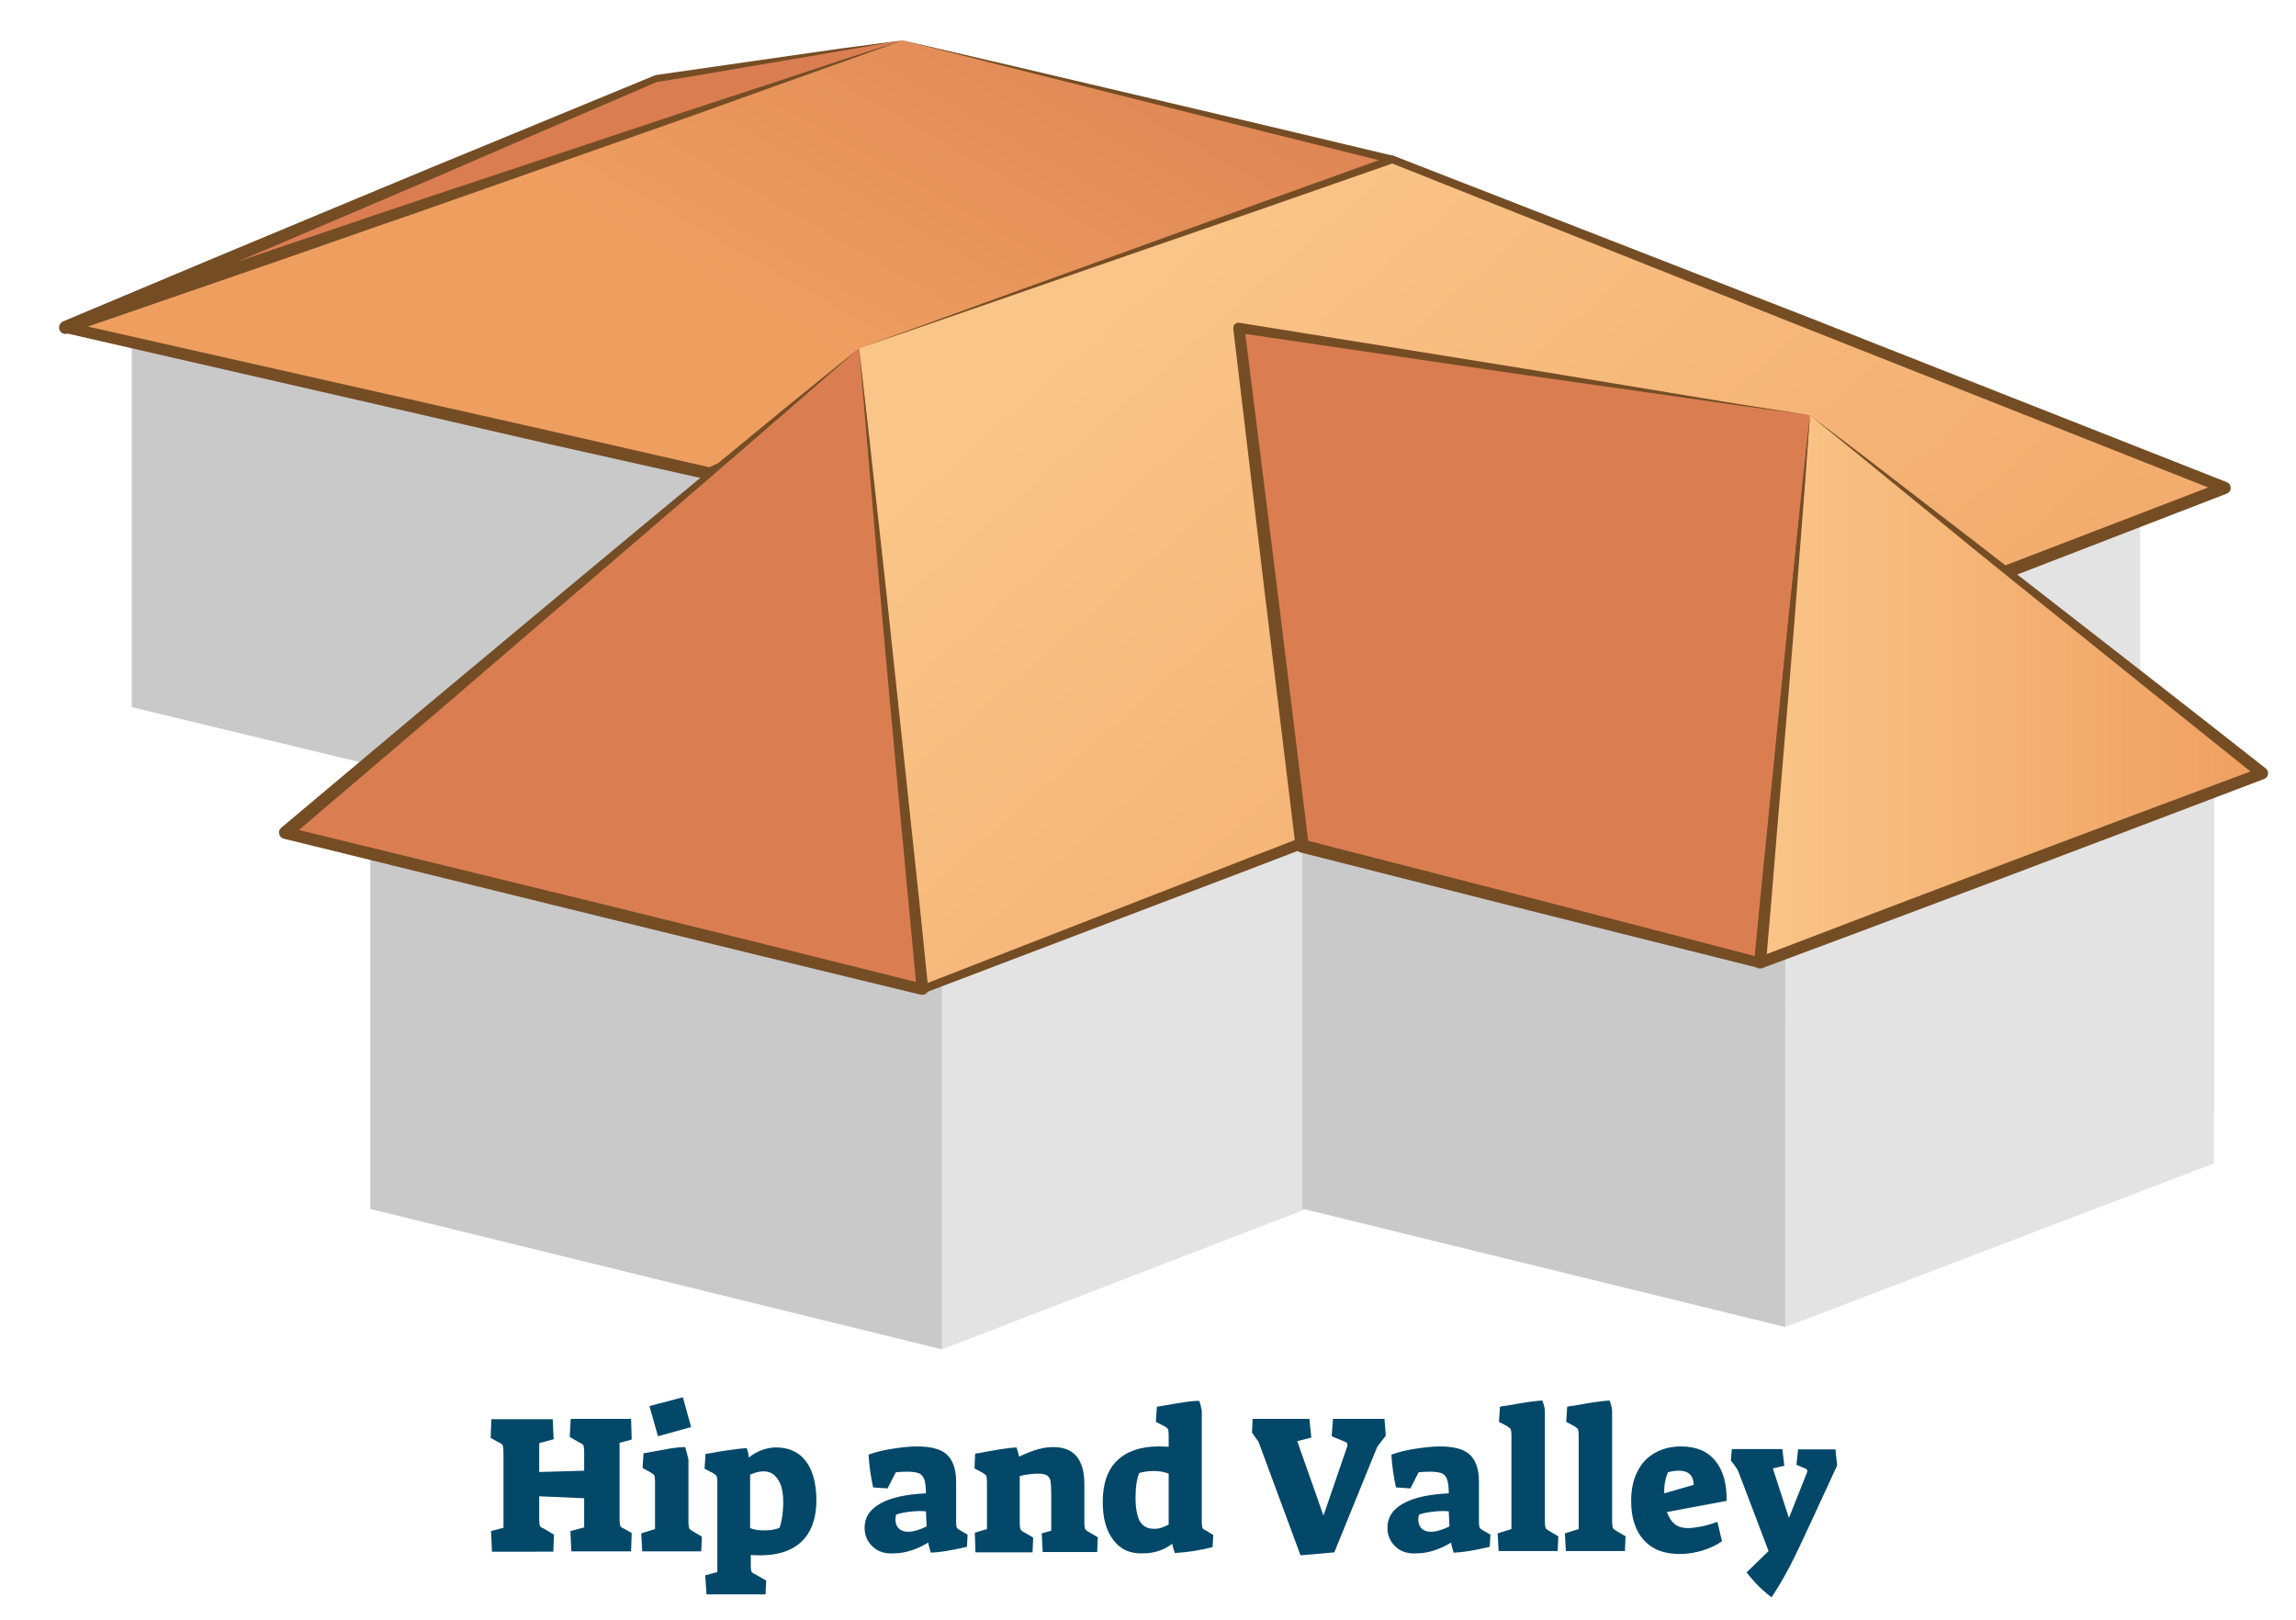 <?xml version="1.0" encoding="UTF-8"?> <!-- Generator: Adobe Illustrator 27.2.0, SVG Export Plug-In . SVG Version: 6.00 Build 0) --> <svg xmlns="http://www.w3.org/2000/svg" xmlns:xlink="http://www.w3.org/1999/xlink" version="1.1" id="Layer_1" x="0px" y="0px" viewBox="0 0 700 493.9" style="enable-background:new 0 0 700 493.9;" xml:space="preserve"> <style type="text/css"> .st0{fill:#E3E3E3;} .st1{fill:#C9C9C9;} .st2{fill:url(#SVGID_1_);} .st3{fill:url(#SVGID_00000001643943345907221870000012536512201953896856_);} .st4{fill:#754D25;} .st5{fill:url(#SVGID_00000119110273121160816830000002540170069612958595_);} .st6{fill:url(#SVGID_00000164488276413210838370000012120594513311270037_);} .st7{fill:url(#SVGID_00000101071090067579832800000008353631858579359628_);} .st8{fill:url(#SVGID_00000090254385458811907010000013617703391867115169_);} .st9{fill:#044869;} </style> <g> <g> <polygon class="st0" points="195,36.5 40.2,99.8 40.2,215.6 195,156.5 "></polygon> <polygon class="st1" points="195,36.5 195,156.5 498.3,229.8 498.3,109.7 "></polygon> <polygon class="st1" points="40.2,99.8 40.2,215.6 343.5,288.8 343.5,168.8 "></polygon> <polygon class="st0" points="498.3,109.7 343.5,168.8 343.5,288.8 498.3,229.8 "></polygon> </g> <linearGradient id="SVGID_1_" gradientUnits="userSpaceOnUse" x1="20.004" y1="56.05" x2="275.161" y2="56.05"> <stop offset="0" style="stop-color:#DA7E52"></stop> <stop offset="1" style="stop-color:#DA7E52"></stop> </linearGradient> <polygon class="st2" points="20,99.8 200,23.9 275.2,12.3 "></polygon> <linearGradient id="SVGID_00000160191847617442874330000004760667167497156274_" gradientUnits="userSpaceOnUse" x1="215.333" y1="86.25" x2="303.995" y2="-68.45"> <stop offset="0" style="stop-color:#EE9F60"></stop> <stop offset="1" style="stop-color:#DA7E52"></stop> </linearGradient> <polygon style="fill:url(#SVGID_00000160191847617442874330000004760667167497156274_);" points="275.2,12.3 20,99.8 216.6,144.5 424.5,48.6 "></polygon> <g> <path class="st4" d="M275.2,12.3l-31.8,11.3l-31.8,11.2L179.8,46l-31.8,11.1L84.3,79.3L52.4,90.4l-31.9,11l-0.2-3.3l98.3,22.2 l49.2,11.1l49.1,11.2l-1.2,0.1l104-47.8l26-11.9l26-11.9L424,47.5l0.2,2.3l-37.3-9.3l-37.3-9.4l-37.3-9.4L275.2,12.3z M275.2,12.3 l37.4,8.7l37.4,8.8l37.4,8.8l37.4,8.9c0.7,0.2,1.1,0.8,0.9,1.5c-0.1,0.4-0.3,0.7-0.7,0.8l0,0L373.1,74l-25.9,12.1l-26,12 l-103.9,48.1c-0.4,0.2-0.8,0.2-1.2,0.1l0,0L167,135.3L117.9,124l-98.2-22.5l0,0c-0.9-0.2-1.5-1.1-1.3-2.1c0.1-0.6,0.6-1.1,1.1-1.3 l31.9-10.9l32-10.8L147.2,55l32-10.7l32-10.7l32-10.7L275.2,12.3z"></path> </g> <g> <polygon class="st0" points="652.5,150.6 652.5,270.6 287.2,411.4 287.2,291.4 "></polygon> <polygon class="st1" points="112.9,248.6 112.9,368.6 287.2,411.4 287.2,291.4 "></polygon> </g> <linearGradient id="SVGID_00000168086200922546275420000000940807468169330861_" gradientUnits="userSpaceOnUse" x1="607.276" y1="370.298" x2="352.875" y2="80.808"> <stop offset="0" style="stop-color:#EE9F60"></stop> <stop offset="1" style="stop-color:#FAC588"></stop> </linearGradient> <polygon style="fill:url(#SVGID_00000168086200922546275420000000940807468169330861_);" points="261.9,106.2 424.5,48.6 678.2,148.7 281.3,301.6 "></polygon> <g> <path class="st4" d="M261.9,106.2l40.5-14.7L343,76.8l40.5-14.7l40.6-14.6c0.3-0.1,0.5-0.1,0.8,0l0,0l127.1,49.5L678.9,147 c1,0.4,1.4,1.5,1.1,2.4c-0.2,0.5-0.6,0.9-1.1,1.1l-99.2,38.3l-99.3,38.1L381.1,265l-99.4,37.8l0,0c-0.6,0.2-1.4-0.1-1.6-0.7 c0-0.1-0.1-0.2-0.1-0.3l-4.6-48.9l-4.5-48.9l-4.5-48.9L261.9,106.2z M261.9,106.2l5.3,48.8l5.2,48.8l5.2,48.8l5.1,48.8l-1.7-1 l99.1-38.6l99.2-38.4l99.2-38.4l99.2-38.1l0,3.5l-126.8-50.2L424.1,49.7l0.8,0l-40.7,14.2L343.4,78l-40.7,14.1L261.9,106.2z"></path> </g> <linearGradient id="SVGID_00000042017560788252121750000000185075040534665891_" gradientUnits="userSpaceOnUse" x1="87.141" y1="203.904" x2="281.33" y2="203.904"> <stop offset="0" style="stop-color:#DA7E52"></stop> <stop offset="1" style="stop-color:#DA7E52"></stop> </linearGradient> <polygon style="fill:url(#SVGID_00000042017560788252121750000000185075040534665891_);" points="261.9,106.2 87.1,254 281.3,301.6 "></polygon> <g> <path class="st4" d="M261.9,106.2L240.3,125l-21.6,18.7l-21.7,18.7L175.3,181l-43.4,37.3l-43.5,37.1l-0.8-3.2l97.1,23.7l48.5,12 l48.5,12.1l-2.2,1.9l-2.3-24.4l-2.3-24.5l-4.5-48.9l-2.2-24.5l-2.1-24.5l-2.1-24.5L261.9,106.2z M261.9,106.2l2.8,24.4l2.7,24.4 l2.7,24.4l2.6,24.4l5.2,48.8l2.6,24.4l2.5,24.4c0.1,1-0.6,1.8-1.6,1.9c-0.2,0-0.4,0-0.6,0l0,0l-48.6-11.8l-48.6-11.9l-97.1-23.9 l0,0c-1-0.2-1.6-1.3-1.4-2.3c0.1-0.4,0.3-0.7,0.6-1l43.8-36.8l44-36.7l22-18.3l22-18.2l22.1-18.2L261.9,106.2z"></path> </g> <g> <path class="st4" d="M275.2,12.3l-15.9,5.7l-15.9,5.7l-31.8,11.4l-63.6,22.4c-10.6,3.7-21.2,7.5-31.8,11.1L84.4,79.7l-63.8,22 c-1,0.4-2.2-0.2-2.5-1.2c-0.3-1,0.2-2.1,1.1-2.5l45-18.9l45.1-18.8l22.6-9.4l22.6-9.3L199.6,23l0,0c0.1,0,0.2-0.1,0.2-0.1 c6.3-0.9,12.5-1.8,18.8-2.7l18.8-2.7l18.8-2.7L275.2,12.3l-18.7,3.2l-18.7,3.2L219,21.9c-6.2,1.1-12.5,2.1-18.7,3.1l0.2-0.1 l-44.9,19.3l-22.4,9.7l-22.5,9.6L65.8,82.6l-45,19l-1.4-3.7l63.8-21.8l31.9-10.8c10.6-3.6,21.3-7.2,32-10.7l64-21.3l32-10.5 l16-5.3L275.2,12.3z"></path> </g> <g> <polygon class="st1" points="527.8,201 527.8,302.4 675,338.5 675,237.1 "></polygon> <polygon class="st1" points="397,250.9 397,368.5 544.3,404.6 544.3,287.1 "></polygon> <polygon class="st0" points="675,237.1 544.3,287.1 544.3,404.6 675,354.7 "></polygon> </g> <linearGradient id="SVGID_00000051369426563474062430000011003183159218582170_" gradientUnits="userSpaceOnUse" x1="5050.733" y1="-54.506" x2="5214.768" y2="-54.506" gradientTransform="matrix(-0.934 0.106 0 1 5406.614 -288.913)"> <stop offset="0" style="stop-color:#EE9F60"></stop> <stop offset="1" style="stop-color:#FAC588"></stop> </linearGradient> <polygon style="fill:url(#SVGID_00000051369426563474062430000011003183159218582170_);" points="551.8,126.6 689.7,235.8 536.5,293.5 "></polygon> <linearGradient id="SVGID_00000103961547160281390410000000717193568941648788_" gradientUnits="userSpaceOnUse" x1="377.733" y1="196.638" x2="551.846" y2="196.638"> <stop offset="0" style="stop-color:#DA7E52"></stop> <stop offset="1" style="stop-color:#DA7E52"></stop> </linearGradient> <polygon style="fill:url(#SVGID_00000103961547160281390410000000717193568941648788_);" points="551.8,126.6 377.7,99.8 397,257.8 536.5,293.5 "></polygon> <g> <g> <path class="st4" d="M551.8,126.6l17.5,13.3l17.4,13.4l17.4,13.4l17.4,13.5l34.7,27c11.6,9,23.1,18.1,34.6,27.1 c0.8,0.6,0.9,1.8,0.3,2.6c-0.2,0.3-0.5,0.5-0.8,0.6l0,0L652.1,252l-38.3,14.5l-38.3,14.4l-38.3,14.3l0,0c-0.9,0.3-2-0.1-2.3-1.1 c-0.1-0.3-0.1-0.5-0.1-0.8l2-20.8l2.1-20.8l4.2-41.7l2.1-20.8l2.2-20.8l2.2-20.8L551.8,126.6z M551.8,126.6l-1.5,20.9l-1.6,20.9 l-1.6,20.9l-1.7,20.9l-3.5,41.7l-1.7,20.9l-1.8,20.9l-2.4-1.8l38.2-14.6l38.3-14.5l38.3-14.4l38.3-14.3l-0.5,3.1 c-11.4-9.2-22.9-18.3-34.3-27.5L620,182.1l-17.1-13.8l-17-13.9l-17-13.9L551.8,126.6z"></path> </g> </g> <g> <path class="st4" d="M551.8,126.6l-21.8-3l-21.8-3.1l-43.6-6.2l-87.1-12.8l1.9-1.8l9.9,79l9.7,79l-1.5-1.7l69.7,17.9 c23.2,6,46.5,12,69.7,18.1l-2,1.4l8.2-83.4l4.3-41.7l2.1-20.8L551.8,126.6z M551.8,126.6l-1.6,20.9l-1.7,20.9l-3.4,41.8l-7.1,83.5 c-0.1,0.9-0.8,1.5-1.7,1.4c-0.1,0-0.2,0-0.2,0l0,0c-23.3-5.8-46.6-11.7-69.8-17.5l-69.8-17.7c-0.8-0.2-1.4-0.9-1.5-1.7l-9.6-79 l-9.4-79l0,0c-0.1-0.9,0.5-1.7,1.4-1.8c0.2,0,0.3,0,0.4,0l87,14l43.5,7.2l21.7,3.6L551.8,126.6z"></path> </g> </g> <g> <g> <path class="st9" d="M149.7,466.8l3.8-1v-23c0-1-0.1-1.7-0.2-2.1c-0.1-0.3-0.5-0.6-1.2-0.9l-2.5-1.4l0.2-5.7h18.7l0.3,6.1 l-4.4,1.2v8.8l13.7-0.4v-5.6c0-1-0.1-1.7-0.2-2.1c-0.2-0.3-0.6-0.6-1.3-0.9l-2.9-1.7l0.3-5.5h18.4l0.2,6.3l-3.7,1v23.4 c0,1,0.1,1.6,0.2,1.9c0.1,0.3,0.5,0.6,1,0.8l2.5,1.4l-0.2,5.6h-18.2l-0.3-6.2l4.2-1.1v-8.9l-13.7-0.6v7.1c0,1,0.1,1.6,0.2,1.9 c0.1,0.3,0.5,0.6,1.1,0.8l3.2,1.9l-0.2,5.2H150L149.7,466.8z"></path> <path class="st9" d="M195.5,467.5l4.2-1.3v-14.6c0-0.9-0.1-1.4-0.2-1.7c-0.1-0.3-0.5-0.5-1-0.9l-2.6-1.4l0.3-4.5 c3.3-0.6,5.9-1.1,7.7-1.4c1.8-0.3,3.5-0.5,5-0.5c0.5,1.7,0.8,3,1,3.8v19.2c0,0.8,0.1,1.4,0.2,1.7c0.1,0.3,0.5,0.6,1,0.9l2.9,1.7 l-0.2,4.5h-18L195.5,467.5z M198,428.7l10.2-2.7l2.5,9.1l-10.1,2.8L198,428.7z"></path> <path class="st9" d="M215,480.3l3.7-1v-27.5c0-0.9-0.1-1.4-0.2-1.7c-0.1-0.3-0.5-0.5-1-0.9l-2.7-1.4l0.3-4.5 c0.2,0,0.4-0.1,0.6-0.1c0.2,0,0.4-0.1,0.7-0.1c1.9-0.4,3.9-0.7,6-1c2.1-0.3,3.8-0.5,5.2-0.6c0.4,0.8,0.6,1.8,0.7,2.9 c1.2-1,2.6-1.8,4-2.3c1.4-0.5,2.8-0.8,4.2-0.8c4,0,7.1,1.4,9.2,4.2c2.1,2.8,3.2,6.8,3.2,12c0,5.4-1.5,9.5-4.4,12.4 c-3,2.9-7.2,4.3-12.8,4.3c-0.6,0-1.5,0-2.8-0.1v3.3c0,0.9,0.1,1.5,0.2,1.7c0.1,0.3,0.5,0.6,1,0.8l3.5,2l-0.2,4.2h-18L215,480.3z M237.7,465.8c0.3-1,0.6-2.2,0.8-3.6c0.2-1.4,0.3-2.7,0.3-4c0-3.1-0.5-5.5-1.6-7.1c-1.1-1.7-2.5-2.5-4.4-2.5c-1.2,0-2.5,0.3-4.1,1 v16.3c1.2,0.5,2.6,0.7,4.4,0.7C235,466.6,236.5,466.3,237.7,465.8z"></path> <path class="st9" d="M266.1,471.6c-1.6-1.5-2.5-3.4-2.5-5.8c0-3.2,1.6-5.6,4.8-7.4c3.2-1.8,7.8-2.8,13.9-3.1 c0-1.9-0.2-3.3-0.5-4.2c-0.3-0.9-0.8-1.5-1.6-1.9c-0.8-0.3-2-0.5-3.6-0.5c-1.6,0-2.8,0.1-3.5,0.2l-2.5,4.9l-4.4-0.3 c-0.7-3.2-1.2-6.5-1.4-10c2.2-0.8,4.7-1.4,7.3-1.8c2.7-0.4,5.1-0.7,7.5-0.7c4.2,0,7.3,0.8,9.1,2.5c1.8,1.7,2.8,4.4,2.8,8.2v12.5 c0,0.7,0.1,1.2,0.2,1.5c0.1,0.3,0.5,0.6,0.9,0.8l2.4,1.4l-0.2,3.7c-4.6,1.1-8.3,1.7-11,1.8c-0.1-0.2-0.2-0.7-0.4-1.3 c-0.2-0.6-0.3-1.2-0.4-1.8c-1.6,1-3.3,1.8-5.1,2.4c-1.9,0.6-3.6,0.9-5.3,0.9C269.9,473.8,267.7,473.1,266.1,471.6z M282.5,465.4 l-0.2-4.6c-1-0.1-1.6-0.1-1.9-0.1c-1.1,0-2.3,0.1-3.8,0.3c-1.4,0.2-2.6,0.5-3.4,0.8c-0.1,0.5-0.2,1-0.2,1.4c0,1.2,0.3,2.1,1,2.8 c0.7,0.7,1.6,1,2.7,1C278.2,467.1,280.2,466.5,282.5,465.4z"></path> <path class="st9" d="M297.2,467.3l3.7-1.1v-14.5c0-0.9-0.1-1.4-0.2-1.7c-0.1-0.3-0.4-0.5-1-0.9l-2.6-1.4l0.2-4.5l1.3-0.2 c5.2-1,9-1.6,11.3-1.7c0.3,0.8,0.6,1.8,0.8,2.8c2.4-1.1,4.4-1.9,6-2.3c1.5-0.4,3-0.6,4.4-0.6c6.4,0,9.5,3.8,9.5,11.4v11.8 c0,0.8,0.1,1.4,0.2,1.7c0.1,0.3,0.5,0.6,1,0.9l2.9,1.7l-0.2,4.5h-16.6l-0.3-5.7l2.9-0.8v-11.3c0-1.8-0.1-3.1-0.2-3.8 c-0.1-0.7-0.5-1.3-1-1.7c-0.5-0.4-1.5-0.6-2.9-0.6c-1.4,0-3.3,0.2-5.5,0.7v14.5c0,0.8,0.1,1.4,0.2,1.7c0.1,0.3,0.4,0.6,1,0.9 l2.9,1.7l-0.2,4.5h-17.4L297.2,467.3z"></path> <path class="st9" d="M339.4,469.5c-2.2-2.9-3.2-6.7-3.2-11.6c0-5.6,1.5-9.8,4.4-12.6c2.9-2.8,7.1-4.3,12.6-4.3 c0.3,0,1.4,0,3.1,0.1v-3.6c0-0.9-0.1-1.5-0.2-1.7c-0.1-0.3-0.5-0.6-1-0.9l-2.7-1.4l0.3-4.6c3.8-0.7,6.7-1.1,8.5-1.4 c1.8-0.3,3.3-0.4,4.4-0.4c0.4,0.9,0.6,2,0.8,3.1v34.1c0,0.7,0.1,1.2,0.2,1.5c0.1,0.3,0.5,0.6,1,0.8l2.3,1.4l-0.2,3.7 c-3.9,1-7.8,1.6-11.5,1.8c-0.3-0.8-0.6-1.7-0.8-2.8c-2.7,2-5.7,2.9-8.8,2.9C344.6,473.8,341.6,472.4,339.4,469.5z M356.3,464.8 v-15.5c-1.2-0.5-2.7-0.8-4.6-0.8c-1.5,0-3,0.2-4.4,0.6c-0.3,0.8-0.6,1.8-0.8,3.1c-0.2,1.3-0.3,2.8-0.3,4.4c0,3.3,0.5,5.7,1.3,7.2 c0.9,1.5,2.3,2.3,4.2,2.3C353.2,466.2,354.7,465.7,356.3,464.8z"></path> <path class="st9" d="M383.7,439.6l-2-2.8l0.2-4.2h17.3l0.6,5.7l-4.3,1.1l8,22.7l7.1-20.7c0.1-0.3,0.2-0.6,0.2-0.8 c0-0.5-0.2-0.9-0.7-1l-4.1-1.7l0.4-5.3h15.7l0.4,5.1l-2.6,3.4l-13.1,32.2l-10.3,0.9L383.7,439.6z"></path> <path class="st9" d="M425.5,471.6c-1.6-1.5-2.5-3.4-2.5-5.8c0-3.2,1.6-5.6,4.8-7.4c3.2-1.8,7.8-2.8,13.9-3.1 c0-1.9-0.2-3.3-0.5-4.2c-0.3-0.9-0.8-1.5-1.6-1.9c-0.8-0.3-2-0.5-3.6-0.5c-1.6,0-2.8,0.1-3.5,0.2l-2.5,4.9l-4.4-0.3 c-0.7-3.2-1.2-6.5-1.4-10c2.2-0.8,4.7-1.4,7.3-1.8c2.7-0.4,5.1-0.7,7.5-0.7c4.2,0,7.3,0.8,9.1,2.5c1.8,1.7,2.8,4.4,2.8,8.2v12.5 c0,0.7,0.1,1.2,0.2,1.5c0.1,0.3,0.5,0.6,0.9,0.8l2.4,1.4l-0.2,3.7c-4.6,1.1-8.3,1.7-11,1.8c-0.1-0.2-0.2-0.7-0.4-1.3 c-0.2-0.6-0.3-1.2-0.4-1.8c-1.6,1-3.3,1.8-5.1,2.4c-1.9,0.6-3.6,0.9-5.3,0.9C429.3,473.8,427.1,473.1,425.5,471.6z M441.9,465.4 l-0.2-4.6c-1-0.1-1.6-0.1-1.9-0.1c-1.1,0-2.3,0.1-3.8,0.3c-1.4,0.2-2.6,0.5-3.4,0.8c-0.1,0.5-0.2,1-0.2,1.4c0,1.2,0.3,2.1,1,2.8 c0.7,0.7,1.6,1,2.7,1C437.6,467.1,439.6,466.5,441.9,465.4z"></path> <path class="st9" d="M456.6,467.5l4.2-1.3v-28.7c0-0.9-0.1-1.4-0.2-1.7c-0.1-0.3-0.5-0.5-1-0.9l-2.6-1.4l0.3-4.6 c0.8-0.2,1.4-0.3,1.9-0.3c5.3-1,9-1.5,11-1.6c0.4,0.9,0.7,2,0.8,3.1v34c0,0.8,0.1,1.4,0.2,1.7c0.1,0.3,0.5,0.6,1,0.9l2.9,1.7 l-0.2,4.5h-18L456.6,467.5z"></path> <path class="st9" d="M477.1,467.5l4.2-1.3v-28.7c0-0.9-0.1-1.4-0.2-1.7c-0.1-0.3-0.5-0.5-1-0.9l-2.6-1.4l0.3-4.6 c0.8-0.2,1.4-0.3,1.9-0.3c5.3-1,9-1.5,11-1.6c0.4,0.9,0.7,2,0.8,3.1v34c0,0.8,0.1,1.4,0.2,1.7c0.1,0.3,0.5,0.6,1,0.9l2.9,1.7 l-0.2,4.5h-18L477.1,467.5z"></path> <path class="st9" d="M501.1,469.5c-2.5-2.8-3.8-6.8-3.8-11.8c0-3.5,0.6-6.5,1.9-9c1.2-2.5,3-4.4,5.3-5.7c2.3-1.3,4.9-2,8-2 c4.5,0,8,1.4,10.4,4.3c2.4,2.9,3.6,7,3.5,12.3l-18.2,3.4c0.6,1.7,1.4,2.9,2.4,3.7c1,0.8,2.4,1.2,4,1.2c1.2,0,2.5-0.2,4.1-0.5 c1.6-0.3,3.2-0.8,4.9-1.4l1.4,5.9c-1.5,1.1-3.4,2-5.8,2.8c-2.4,0.7-4.7,1.1-7.1,1.1C507.3,473.8,503.7,472.4,501.1,469.5z M516.4,452.7c-0.1-1.5-0.5-2.6-1.3-3.3c-0.8-0.7-1.9-1-3.3-1c-1.2,0-2.3,0.2-3.3,0.5c-0.8,2-1.2,4.1-1.1,6.4L516.4,452.7z"></path> <path class="st9" d="M532.5,479.4l6.7-6.5l-8.7-22.9c-0.4-1.1-0.7-1.8-0.9-2.1c-0.2-0.3-0.5-0.8-0.9-1.3l-1-1.3l0.3-3.5h15.4 l0.6,5.1l-3.5,0.8l4.9,15.1l5.5-13.8c0.1-0.2,0.1-0.4,0.1-0.5c0-0.4-0.2-0.6-0.5-0.7l-2.8-1.2l0.5-4.7h11.4l0.5,4.9l-7.7,16.7 c-2.8,6-5,10.8-6.8,14.2c-1.8,3.4-3.6,6.5-5.5,9.3C537.3,484.9,534.8,482.4,532.5,479.4z"></path> </g> </g> </svg> 